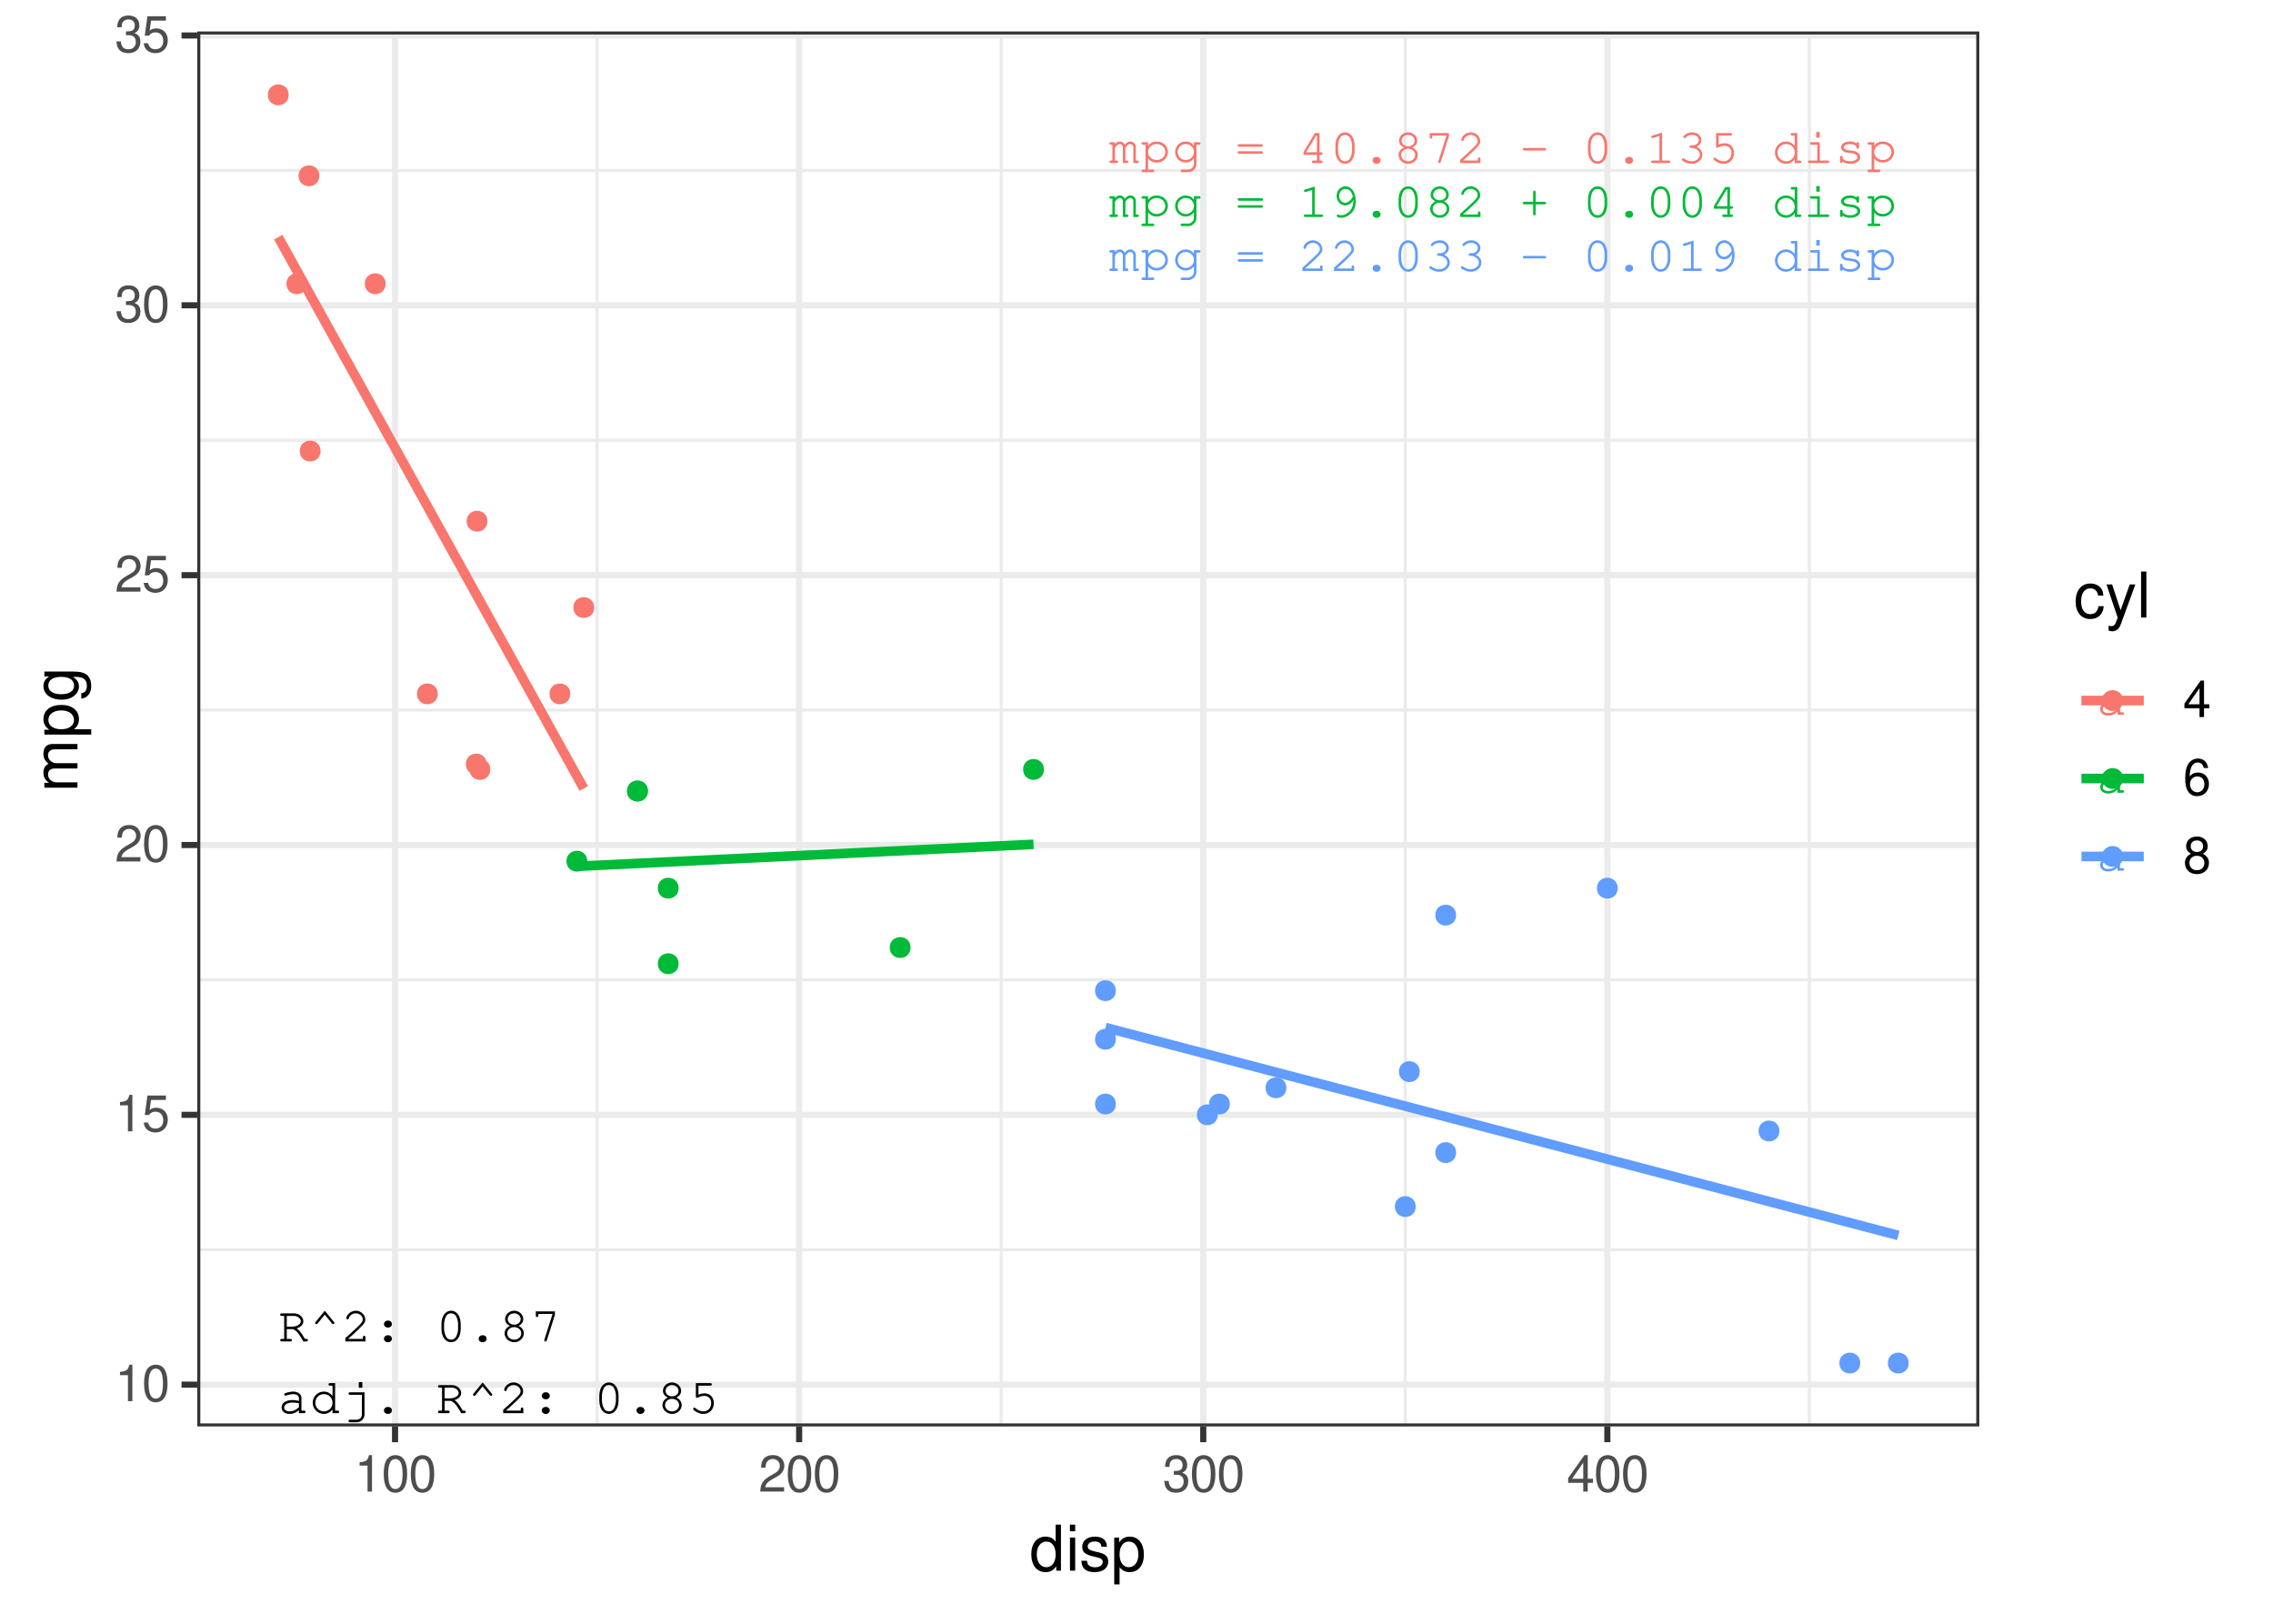 <?xml version="1.0" encoding="UTF-8"?>
<svg xmlns="http://www.w3.org/2000/svg" xmlns:xlink="http://www.w3.org/1999/xlink" width="504" height="360" viewBox="0 0 504 360">
<defs>
<g>
<g id="glyph-0-0">
</g>
<g id="glyph-0-1">
<path d="M 1.297 -4.625 L 0.422 -4.625 C 0.172 -4.625 0.062 -4.547 0.062 -4.359 C 0.062 -4.172 0.188 -4.062 0.422 -4.062 L 0.734 -4.062 L 0.734 -0.562 L 0.422 -0.562 C 0.188 -0.562 0.062 -0.469 0.062 -0.281 C 0.062 -0.109 0.203 0 0.406 0 L 1.609 0 C 1.844 0 1.984 -0.094 1.984 -0.281 C 1.984 -0.469 1.859 -0.562 1.609 -0.562 L 1.297 -0.562 L 1.297 -3.375 C 1.703 -3.969 2.031 -4.219 2.406 -4.219 C 2.75 -4.219 3.062 -3.859 3.062 -3.484 L 3.062 0 L 3.938 0 C 4.172 0 4.297 -0.094 4.297 -0.281 C 4.297 -0.469 4.172 -0.562 3.938 -0.562 L 3.625 -0.562 L 3.625 -3.375 C 4.016 -3.969 4.344 -4.219 4.703 -4.219 C 5.078 -4.219 5.375 -3.891 5.375 -3.516 L 5.375 0 L 6.266 0 C 6.484 0 6.609 -0.094 6.609 -0.281 C 6.609 -0.469 6.5 -0.562 6.266 -0.562 L 5.938 -0.562 L 5.938 -3.562 C 5.938 -4.234 5.391 -4.781 4.719 -4.781 C 4.266 -4.781 3.938 -4.594 3.484 -4.062 C 3.219 -4.547 2.875 -4.781 2.406 -4.781 C 1.969 -4.781 1.641 -4.609 1.297 -4.188 Z M 1.297 -4.625 "/>
</g>
<g id="glyph-0-2">
<path d="M 1.656 -4.625 L 0.547 -4.625 C 0.297 -4.625 0.188 -4.547 0.188 -4.359 C 0.188 -4.172 0.312 -4.062 0.547 -4.062 L 1.078 -4.062 L 1.078 1.453 L 0.547 1.453 C 0.312 1.453 0.188 1.547 0.188 1.719 C 0.188 1.906 0.312 2.016 0.547 2.016 L 2.672 2.016 C 2.922 2.016 3.031 1.906 3.031 1.719 C 3.031 1.547 2.922 1.453 2.672 1.453 L 1.656 1.453 L 1.656 -1.031 C 2.172 -0.391 2.766 -0.109 3.578 -0.109 C 4.969 -0.109 6.047 -1.141 6.047 -2.453 C 6.047 -3.781 4.984 -4.781 3.562 -4.781 C 2.75 -4.781 2.219 -4.516 1.656 -3.844 Z M 3.531 -4.219 C 4.625 -4.219 5.469 -3.453 5.469 -2.438 C 5.469 -1.453 4.625 -0.672 3.562 -0.672 C 2.5 -0.672 1.656 -1.453 1.656 -2.453 C 1.656 -3.422 2.5 -4.219 3.531 -4.219 Z M 3.531 -4.219 "/>
</g>
<g id="glyph-0-3">
<path d="M 4.812 -3.859 C 4.312 -4.5 3.75 -4.781 2.984 -4.781 C 1.688 -4.781 0.641 -3.734 0.641 -2.453 C 0.641 -1.156 1.688 -0.109 2.984 -0.109 C 3.734 -0.109 4.312 -0.406 4.812 -1.031 L 4.812 0.172 C 4.844 0.828 4.203 1.453 3.516 1.453 L 2.234 1.453 C 2 1.453 1.875 1.531 1.875 1.734 C 1.875 1.906 2 2.016 2.234 2.016 L 3.5 2.016 C 4.453 2.062 5.406 1.156 5.375 0.25 L 5.375 -4.062 L 5.922 -4.062 C 6.156 -4.062 6.281 -4.172 6.281 -4.359 C 6.281 -4.547 6.172 -4.625 5.922 -4.625 L 4.812 -4.625 Z M 3 -4.219 C 4.016 -4.219 4.812 -3.453 4.812 -2.438 C 4.812 -1.453 4.016 -0.672 3.016 -0.672 C 2.016 -0.672 1.219 -1.453 1.219 -2.453 C 1.219 -3.422 2.016 -4.219 3 -4.219 Z M 3 -4.219 "/>
</g>
<g id="glyph-0-4">
</g>
<g id="glyph-0-5">
<path d="M 5.766 -3.609 C 6.016 -3.609 6.125 -3.719 6.125 -3.891 C 6.125 -4.078 6.016 -4.172 5.766 -4.172 L 0.859 -4.172 C 0.625 -4.172 0.516 -4.078 0.516 -3.891 C 0.516 -3.719 0.625 -3.609 0.859 -3.609 Z M 5.766 -2.062 C 6.016 -2.062 6.125 -2.156 6.125 -2.344 C 6.125 -2.516 6.016 -2.625 5.766 -2.625 L 0.859 -2.625 C 0.625 -2.625 0.516 -2.516 0.516 -2.344 C 0.516 -2.156 0.625 -2.062 0.859 -2.062 Z M 5.766 -2.062 "/>
</g>
<g id="glyph-0-6">
<path d="M 4.094 -1.828 L 4.094 -0.562 L 3.312 -0.562 C 3.078 -0.562 2.953 -0.469 2.953 -0.281 C 2.953 -0.094 3.094 0 3.312 0 L 5 0 C 5.219 0 5.344 -0.094 5.344 -0.281 C 5.344 -0.469 5.219 -0.562 5 -0.562 L 4.672 -0.562 L 4.672 -1.828 L 5 -1.828 C 5.219 -1.828 5.344 -1.938 5.344 -2.125 C 5.344 -2.297 5.219 -2.391 5 -2.391 L 4.672 -2.391 L 4.672 -6.656 L 3.641 -6.656 L 1.109 -2.422 L 1.109 -1.828 Z M 4.094 -2.391 L 1.703 -2.391 L 3.938 -6.094 L 4.094 -6.094 Z M 4.094 -2.391 "/>
</g>
<g id="glyph-0-7">
<path d="M 5.453 -3.859 C 5.453 -5.609 4.578 -6.812 3.328 -6.812 C 2.062 -6.812 1.188 -5.609 1.188 -3.859 L 1.188 -2.781 C 1.188 -1.031 2.062 0.172 3.328 0.172 C 4.578 0.172 5.453 -1.031 5.453 -2.781 Z M 1.766 -3.797 C 1.766 -4.484 1.969 -5.203 2.281 -5.703 C 2.516 -6.047 2.875 -6.234 3.328 -6.234 C 3.766 -6.234 4.125 -6.047 4.359 -5.703 C 4.672 -5.203 4.875 -4.484 4.875 -3.797 L 4.875 -2.844 C 4.875 -2.172 4.672 -1.438 4.359 -0.938 C 4.125 -0.578 3.75 -0.391 3.328 -0.391 C 2.891 -0.391 2.516 -0.578 2.281 -0.938 C 1.969 -1.438 1.766 -2.172 1.766 -2.844 Z M 1.766 -3.797 "/>
</g>
<g id="glyph-0-8">
<path d="M 3.266 -1.375 C 2.797 -1.375 2.438 -1.031 2.438 -0.609 C 2.438 -0.172 2.797 0.172 3.266 0.172 L 3.375 0.172 C 3.844 0.172 4.203 -0.172 4.203 -0.609 C 4.203 -1.031 3.844 -1.375 3.375 -1.375 Z M 3.266 -1.375 "/>
</g>
<g id="glyph-0-9">
<path d="M 4.281 -3.453 C 4.984 -3.812 5.328 -4.312 5.328 -4.953 C 5.328 -5.969 4.406 -6.812 3.312 -6.812 C 2.219 -6.812 1.297 -5.969 1.297 -4.953 C 1.297 -4.312 1.656 -3.812 2.359 -3.453 C 1.609 -3.094 1.188 -2.5 1.188 -1.797 C 1.188 -0.719 2.141 0.172 3.328 0.172 C 4.5 0.172 5.453 -0.719 5.453 -1.797 C 5.453 -2.5 5.016 -3.109 4.281 -3.453 Z M 3.297 -6.234 C 4.109 -6.234 4.75 -5.672 4.75 -4.938 C 4.75 -4.25 4.125 -3.719 3.312 -3.719 C 2.5 -3.719 1.875 -4.25 1.875 -4.938 C 1.875 -5.656 2.516 -6.234 3.297 -6.234 Z M 3.297 -3.172 C 4.203 -3.172 4.875 -2.578 4.875 -1.797 C 4.875 -1.016 4.188 -0.391 3.328 -0.391 C 2.453 -0.391 1.766 -1.016 1.766 -1.797 C 1.766 -2.562 2.438 -3.172 3.297 -3.172 Z M 3.297 -3.172 "/>
</g>
<g id="glyph-0-10">
<path d="M 4.781 -5.969 L 3.016 -0.422 C 3 -0.359 2.984 -0.312 2.984 -0.266 C 2.984 -0.109 3.109 0.016 3.266 0.016 C 3.406 0.016 3.484 -0.062 3.547 -0.25 L 5.344 -5.891 L 5.344 -6.656 L 1.109 -6.656 L 1.109 -5.781 C 1.109 -5.531 1.203 -5.406 1.391 -5.406 C 1.578 -5.406 1.672 -5.531 1.672 -5.781 L 1.672 -6.094 L 4.781 -6.094 Z M 4.781 -5.969 "/>
</g>
<g id="glyph-0-11">
<path d="M 1.484 -0.562 C 2.094 -1.078 2.766 -1.703 3.688 -2.578 C 5.078 -3.906 5.297 -4.234 5.297 -4.875 C 5.297 -5.906 4.312 -6.812 3.203 -6.812 C 2.516 -6.812 1.875 -6.5 1.453 -5.969 C 1.234 -5.688 1.094 -5.359 1.094 -5.141 C 1.094 -5.016 1.219 -4.891 1.375 -4.891 C 1.516 -4.891 1.609 -4.969 1.641 -5.141 C 1.828 -5.781 2.484 -6.234 3.203 -6.234 C 4.016 -6.234 4.734 -5.609 4.734 -4.891 C 4.734 -4.422 4.531 -4.141 3.5 -3.141 C 2.578 -2.281 1.75 -1.5 0.969 -0.828 L 0.875 -0.734 L 0.875 0 L 5.344 0 L 5.344 -0.891 C 5.344 -1.125 5.25 -1.25 5.062 -1.25 C 4.875 -1.25 4.766 -1.125 4.766 -0.891 L 4.766 -0.562 Z M 1.484 -0.562 "/>
</g>
<g id="glyph-0-12">
<path d="M 5.531 -2.781 C 5.781 -2.781 5.906 -2.891 5.906 -3.078 C 5.906 -3.25 5.781 -3.344 5.531 -3.344 L 1.094 -3.344 C 0.859 -3.344 0.734 -3.25 0.734 -3.078 C 0.734 -2.891 0.859 -2.781 1.094 -2.781 Z M 5.531 -2.781 "/>
</g>
<g id="glyph-0-13">
<path d="M 3.609 -6.766 L 1.484 -6.109 C 1.281 -6.047 1.219 -5.969 1.219 -5.828 C 1.219 -5.672 1.344 -5.547 1.484 -5.547 C 1.5 -5.547 1.609 -5.562 1.656 -5.578 L 3.031 -6.016 L 3.031 -0.562 L 1.562 -0.562 C 1.312 -0.562 1.188 -0.469 1.188 -0.281 C 1.188 -0.094 1.328 0 1.562 0 L 5.094 0 C 5.328 0 5.453 -0.094 5.453 -0.281 C 5.453 -0.469 5.328 -0.562 5.094 -0.562 L 3.609 -0.562 Z M 3.609 -6.766 "/>
</g>
<g id="glyph-0-14">
<path d="M 3.078 -3.938 C 2.844 -3.938 2.734 -3.828 2.734 -3.656 C 2.734 -3.484 2.844 -3.375 3.078 -3.375 C 4.141 -3.359 5 -2.703 5 -1.859 C 5 -1.078 4.188 -0.391 3.219 -0.391 C 2.594 -0.391 2.031 -0.594 1.5 -0.984 C 1.406 -1.047 1.344 -1.078 1.266 -1.078 C 1.125 -1.078 1 -0.953 1 -0.812 C 1 -0.625 1.156 -0.484 1.547 -0.281 C 2.125 0.016 2.641 0.172 3.203 0.172 C 4.5 0.172 5.562 -0.75 5.562 -1.859 C 5.562 -2.578 5.062 -3.266 4.281 -3.609 C 4.953 -3.938 5.328 -4.453 5.328 -5.078 C 5.328 -6.047 4.469 -6.812 3.328 -6.812 C 2.734 -6.812 2.172 -6.625 1.734 -6.297 C 1.484 -6.094 1.328 -5.906 1.328 -5.781 C 1.328 -5.641 1.453 -5.516 1.609 -5.516 C 1.688 -5.516 1.75 -5.547 1.812 -5.609 C 2.203 -6.047 2.656 -6.234 3.328 -6.234 C 4.141 -6.234 4.766 -5.734 4.766 -5.078 C 4.766 -4.719 4.562 -4.375 4.234 -4.172 C 3.984 -4 3.75 -3.938 3.328 -3.938 Z M 3.078 -3.938 "/>
</g>
<g id="glyph-0-15">
<path d="M 2.172 -6.094 L 4.766 -6.094 C 5.016 -6.094 5.141 -6.203 5.141 -6.391 C 5.141 -6.562 5.016 -6.656 4.766 -6.656 L 1.594 -6.656 L 1.594 -3.688 C 1.594 -3.516 1.703 -3.391 1.859 -3.391 C 1.938 -3.391 1.984 -3.406 2.125 -3.484 C 2.625 -3.719 3.062 -3.828 3.5 -3.828 C 4.391 -3.828 5 -3.188 5 -2.25 C 5 -1.156 4.281 -0.391 3.234 -0.391 C 2.625 -0.391 2.047 -0.641 1.516 -1.109 C 1.406 -1.203 1.359 -1.219 1.281 -1.219 C 1.125 -1.219 1 -1.109 1 -0.953 C 1 -0.781 1.156 -0.625 1.547 -0.375 C 2.109 -0.016 2.656 0.172 3.266 0.172 C 4.625 0.172 5.578 -0.828 5.578 -2.234 C 5.578 -3.484 4.734 -4.391 3.562 -4.391 C 3.078 -4.391 2.703 -4.312 2.172 -4.094 Z M 2.172 -6.094 "/>
</g>
<g id="glyph-0-16">
<path d="M 5.609 -6.656 L 4.5 -6.656 C 4.266 -6.656 4.141 -6.562 4.141 -6.391 C 4.141 -6.203 4.266 -6.094 4.5 -6.094 L 5.031 -6.094 L 5.031 -3.781 C 4.547 -4.438 3.875 -4.781 3.094 -4.781 C 1.734 -4.781 0.641 -3.672 0.641 -2.312 C 0.641 -0.938 1.734 0.172 3.078 0.172 C 3.859 0.172 4.547 -0.172 5.031 -0.828 L 5.031 0 L 6.156 0 C 6.391 0 6.5 -0.094 6.5 -0.281 C 6.5 -0.469 6.391 -0.562 6.156 -0.562 L 5.609 -0.562 Z M 3.109 -4.219 C 4.203 -4.219 5.031 -3.391 5.031 -2.297 C 5.031 -1.234 4.188 -0.391 3.125 -0.391 C 2.062 -0.391 1.219 -1.234 1.219 -2.312 C 1.219 -3.375 2.062 -4.219 3.109 -4.219 Z M 3.109 -4.219 "/>
</g>
<g id="glyph-0-17">
<path d="M 3.594 -4.625 L 1.781 -4.625 C 1.531 -4.625 1.422 -4.547 1.422 -4.359 C 1.422 -4.172 1.547 -4.062 1.781 -4.062 L 3.031 -4.062 L 3.031 -0.562 L 1.312 -0.562 C 1.078 -0.562 0.969 -0.469 0.969 -0.281 C 0.969 -0.094 1.078 0 1.312 0 L 5.312 0 C 5.547 0 5.672 -0.094 5.672 -0.281 C 5.672 -0.469 5.562 -0.562 5.312 -0.562 L 3.594 -0.562 Z M 3.578 -6.875 L 2.812 -6.875 L 2.812 -5.625 L 3.578 -5.625 Z M 3.578 -6.875 "/>
</g>
<g id="glyph-0-18">
<path d="M 1.656 -1.297 C 1.656 -1.484 1.531 -1.609 1.375 -1.609 C 1.188 -1.609 1.078 -1.484 1.078 -1.25 L 1.078 -0.359 C 1.078 -0.125 1.188 0 1.375 0 C 1.547 0 1.641 -0.125 1.641 -0.344 C 2.062 0 2.656 0.172 3.328 0.172 C 4.625 0.172 5.562 -0.438 5.562 -1.312 C 5.562 -1.719 5.328 -2.094 4.984 -2.328 C 4.625 -2.578 4.203 -2.703 3.531 -2.766 C 2.547 -2.875 2.5 -2.891 2.25 -3.031 C 2.062 -3.141 1.938 -3.312 1.938 -3.469 C 1.938 -3.906 2.516 -4.219 3.312 -4.219 C 4.125 -4.219 4.672 -3.922 4.734 -3.469 C 4.75 -3.266 4.844 -3.172 5 -3.172 C 5.188 -3.172 5.297 -3.297 5.297 -3.531 L 5.297 -4.281 C 5.297 -4.5 5.188 -4.625 5.016 -4.625 C 4.859 -4.625 4.75 -4.516 4.734 -4.359 C 4.359 -4.641 3.859 -4.781 3.266 -4.781 C 2.141 -4.781 1.312 -4.234 1.312 -3.5 C 1.312 -3.141 1.516 -2.797 1.844 -2.594 C 2.172 -2.391 2.484 -2.312 3.297 -2.25 C 3.906 -2.172 4.203 -2.109 4.484 -1.938 C 4.766 -1.797 4.938 -1.562 4.938 -1.328 C 4.938 -0.781 4.234 -0.391 3.297 -0.391 C 2.391 -0.391 1.656 -0.766 1.656 -1.219 Z M 1.656 -1.297 "/>
</g>
<g id="glyph-0-19">
<path d="M 5.141 -3.75 C 5.141 -3.641 5.141 -3.531 5.141 -3.484 C 5.141 -2.812 4.969 -2.156 4.656 -1.688 C 4.125 -0.891 3.266 -0.391 2.438 -0.391 C 2.25 -0.391 2.078 -0.438 1.969 -0.484 C 1.859 -0.547 1.812 -0.547 1.75 -0.547 C 1.594 -0.547 1.484 -0.438 1.484 -0.281 C 1.484 -0.016 1.875 0.172 2.438 0.172 C 3.141 0.172 3.875 -0.109 4.469 -0.625 C 5.297 -1.312 5.703 -2.25 5.703 -3.531 C 5.703 -5.453 4.766 -6.812 3.406 -6.812 C 2.312 -6.812 1.453 -5.859 1.453 -4.656 C 1.453 -3.531 2.312 -2.578 3.359 -2.578 C 4.094 -2.578 4.734 -3 5.141 -3.75 Z M 5.062 -4.547 C 4.812 -4.109 4.688 -3.922 4.516 -3.75 C 4.172 -3.375 3.75 -3.141 3.359 -3.141 C 2.625 -3.141 2.016 -3.828 2.016 -4.656 C 2.016 -5.562 2.625 -6.234 3.406 -6.234 C 4.234 -6.234 4.75 -5.719 5.062 -4.547 Z M 5.062 -4.547 "/>
</g>
<g id="glyph-0-20">
<path d="M 3.594 -2.812 L 5.531 -2.812 C 5.781 -2.812 5.906 -2.922 5.906 -3.109 C 5.906 -3.281 5.781 -3.375 5.531 -3.375 L 3.594 -3.375 L 3.594 -5.5 C 3.594 -5.734 3.5 -5.859 3.312 -5.859 C 3.125 -5.859 3.031 -5.734 3.031 -5.5 L 3.031 -3.391 L 1.094 -3.391 L 1 -3.375 C 0.828 -3.344 0.734 -3.266 0.734 -3.109 C 0.734 -2.922 0.859 -2.812 1.094 -2.812 L 3.031 -2.812 L 3.031 -0.688 C 3.031 -0.469 3.125 -0.344 3.312 -0.344 C 3.5 -0.344 3.594 -0.469 3.594 -0.688 Z M 3.594 -2.812 "/>
</g>
<g id="glyph-0-21">
<path d="M 1.891 -2.719 L 3.281 -2.719 C 4.109 -2.328 4.578 -1.766 5.562 0 L 6.203 0 C 6.438 0 6.578 -0.094 6.578 -0.281 C 6.578 -0.469 6.453 -0.562 6.203 -0.562 L 5.906 -0.562 C 5.062 -2 4.734 -2.438 4.094 -2.891 C 5.047 -3.203 5.562 -3.766 5.562 -4.469 C 5.562 -5.406 4.625 -6.219 3.531 -6.219 L 0.766 -6.219 C 0.547 -6.219 0.422 -6.125 0.422 -5.938 C 0.422 -5.75 0.547 -5.656 0.766 -5.656 L 1.312 -5.656 L 1.312 -0.562 L 0.766 -0.562 C 0.547 -0.562 0.422 -0.469 0.422 -0.281 C 0.422 -0.094 0.547 0 0.766 0 L 2.656 0 C 2.891 0 3.016 -0.094 3.016 -0.281 C 3.016 -0.469 2.891 -0.562 2.656 -0.562 L 1.891 -0.562 Z M 1.891 -3.281 L 1.891 -5.656 L 3.516 -5.656 C 4.281 -5.656 5 -5.094 5 -4.469 C 5 -3.828 4.125 -3.281 3.094 -3.281 Z M 1.891 -3.281 "/>
</g>
<g id="glyph-0-22">
<path d="M 3.312 -6.812 L 1.297 -4.344 C 1.219 -4.234 1.188 -4.188 1.188 -4.109 C 1.188 -3.953 1.312 -3.828 1.484 -3.828 C 1.578 -3.828 1.641 -3.875 1.75 -4 L 3.312 -5.938 L 4.891 -4 C 4.984 -3.875 5.062 -3.828 5.156 -3.828 C 5.328 -3.828 5.453 -3.953 5.453 -4.109 C 5.453 -4.188 5.422 -4.234 5.328 -4.344 Z M 3.312 -6.812 "/>
</g>
<g id="glyph-0-23">
<path d="M 3.266 -1.375 C 2.797 -1.375 2.438 -1.031 2.438 -0.609 C 2.438 -0.172 2.797 0.172 3.266 0.172 L 3.375 0.172 C 3.844 0.172 4.203 -0.172 4.203 -0.609 C 4.203 -1.031 3.844 -1.375 3.375 -1.375 Z M 3.266 -4.625 C 2.797 -4.625 2.438 -4.281 2.438 -3.859 C 2.438 -3.422 2.797 -3.078 3.266 -3.078 L 3.375 -3.078 C 3.844 -3.078 4.203 -3.406 4.203 -3.859 C 4.203 -4.281 3.844 -4.625 3.375 -4.625 Z M 3.266 -4.625 "/>
</g>
<g id="glyph-0-24">
<path d="M 4.578 0 L 5.688 0 C 5.922 0 6.047 -0.094 6.047 -0.281 C 6.047 -0.469 5.922 -0.562 5.688 -0.562 L 5.141 -0.562 L 5.141 -3.391 C 5.141 -4.203 4.359 -4.781 3.297 -4.781 C 2.891 -4.781 2.172 -4.641 1.562 -4.438 C 1.406 -4.375 1.328 -4.281 1.328 -4.156 C 1.328 -4 1.453 -3.875 1.594 -3.875 C 1.641 -3.875 1.672 -3.891 1.828 -3.938 C 2.453 -4.125 2.922 -4.219 3.266 -4.219 C 4.047 -4.219 4.578 -3.891 4.578 -3.391 L 4.578 -2.703 C 3.906 -2.875 3.641 -2.906 3.141 -2.906 C 1.703 -2.906 0.734 -2.25 0.734 -1.266 C 0.734 -0.406 1.453 0.172 2.516 0.172 C 3.281 0.172 3.891 -0.062 4.578 -0.656 Z M 4.578 -1.297 C 3.859 -0.641 3.281 -0.391 2.516 -0.391 C 1.781 -0.391 1.312 -0.734 1.312 -1.266 C 1.312 -1.906 2.094 -2.344 3.188 -2.344 C 3.672 -2.344 4.203 -2.281 4.578 -2.203 Z M 4.578 -1.297 "/>
</g>
<g id="glyph-0-25">
<path d="M 4.547 -4.062 L 4.547 0.25 C 4.547 0.969 4.047 1.453 3.344 1.453 L 1.938 1.453 C 1.688 1.453 1.562 1.531 1.562 1.719 C 1.562 1.906 1.688 2.016 1.938 2.016 L 3.359 2.016 C 4.359 2.031 5.141 1.25 5.125 0.25 L 5.125 -4.625 L 1.953 -4.625 C 1.703 -4.625 1.594 -4.547 1.594 -4.359 C 1.594 -4.172 1.719 -4.062 1.953 -4.062 Z M 4.641 -6.875 L 3.859 -6.875 L 3.859 -5.625 L 4.641 -5.625 Z M 4.641 -6.875 "/>
</g>
<g id="glyph-1-0">
</g>
<g id="glyph-1-1">
<path d="M 2.906 -5.766 L 2.906 0 L 3.891 0 L 3.891 -8.094 L 3.234 -8.094 C 2.891 -6.859 2.672 -6.688 1.141 -6.484 L 1.141 -5.766 Z M 2.906 -5.766 "/>
</g>
<g id="glyph-1-2">
<path d="M 3.078 -8.094 C 2.344 -8.094 1.672 -7.766 1.25 -7.219 C 0.734 -6.5 0.484 -5.422 0.484 -3.922 C 0.484 -1.188 1.375 0.25 3.078 0.25 C 4.766 0.25 5.688 -1.188 5.688 -3.859 C 5.688 -5.422 5.438 -6.469 4.906 -7.219 C 4.5 -7.781 3.828 -8.094 3.078 -8.094 Z M 3.078 -7.219 C 4.141 -7.219 4.672 -6.141 4.672 -3.938 C 4.672 -1.641 4.156 -0.562 3.062 -0.562 C 2.016 -0.562 1.484 -1.688 1.484 -3.906 C 1.484 -6.141 2.016 -7.219 3.078 -7.219 Z M 3.078 -7.219 "/>
</g>
<g id="glyph-1-3">
<path d="M 5.328 -7.938 L 1.234 -7.938 L 0.641 -3.625 L 1.547 -3.625 C 2 -4.172 2.391 -4.359 3.016 -4.359 C 4.078 -4.359 4.734 -3.625 4.734 -2.453 C 4.734 -1.312 4.078 -0.609 3 -0.609 C 2.141 -0.609 1.609 -1.047 1.375 -1.953 L 0.391 -1.953 C 0.531 -1.297 0.641 -0.984 0.875 -0.688 C 1.328 -0.094 2.125 0.25 3.031 0.25 C 4.625 0.25 5.75 -0.906 5.75 -2.594 C 5.75 -4.156 4.703 -5.234 3.188 -5.234 C 2.625 -5.234 2.172 -5.094 1.719 -4.75 L 2.031 -6.969 L 5.328 -6.969 Z M 5.328 -7.938 "/>
</g>
<g id="glyph-1-4">
<path d="M 5.672 -0.969 L 1.484 -0.969 C 1.594 -1.641 1.953 -2.078 2.922 -2.672 L 4.047 -3.297 C 5.156 -3.906 5.719 -4.734 5.719 -5.734 C 5.719 -6.406 5.453 -7.031 4.984 -7.469 C 4.516 -7.891 3.938 -8.094 3.188 -8.094 C 2.172 -8.094 1.422 -7.734 0.984 -7.047 C 0.703 -6.625 0.578 -6.109 0.562 -5.297 L 1.547 -5.297 C 1.578 -5.844 1.641 -6.172 1.781 -6.438 C 2.031 -6.938 2.547 -7.234 3.141 -7.234 C 4.047 -7.234 4.719 -6.594 4.719 -5.719 C 4.719 -5.062 4.344 -4.5 3.641 -4.094 L 2.609 -3.5 C 0.953 -2.547 0.469 -1.781 0.375 -0.016 L 5.672 -0.016 Z M 5.672 -0.969 "/>
</g>
<g id="glyph-1-5">
<path d="M 2.469 -3.734 L 3.016 -3.734 C 4.094 -3.734 4.656 -3.219 4.656 -2.25 C 4.656 -1.234 4.047 -0.609 3.031 -0.609 C 1.938 -0.609 1.406 -1.172 1.344 -2.359 L 0.359 -2.359 C 0.406 -1.703 0.516 -1.281 0.703 -0.922 C 1.125 -0.141 1.891 0.25 2.984 0.25 C 4.609 0.25 5.672 -0.734 5.672 -2.266 C 5.672 -3.297 5.281 -3.859 4.328 -4.188 C 5.062 -4.5 5.438 -5.047 5.438 -5.875 C 5.438 -7.266 4.531 -8.094 3.016 -8.094 C 1.406 -8.094 0.562 -7.203 0.531 -5.484 L 1.516 -5.484 C 1.531 -5.984 1.562 -6.266 1.688 -6.516 C 1.922 -6.969 2.406 -7.234 3.031 -7.234 C 3.906 -7.234 4.422 -6.703 4.422 -5.844 C 4.422 -5.266 4.219 -4.922 3.781 -4.734 C 3.516 -4.609 3.156 -4.578 2.469 -4.562 Z M 2.469 -3.734 "/>
</g>
<g id="glyph-1-6">
<path d="M 3.656 -1.953 L 3.656 0 L 4.656 0 L 4.656 -1.953 L 5.828 -1.953 L 5.828 -2.844 L 4.656 -2.844 L 4.656 -8.094 L 3.922 -8.094 L 0.312 -3 L 0.312 -1.953 Z M 3.656 -2.844 L 1.172 -2.844 L 3.656 -6.422 Z M 3.656 -2.844 "/>
</g>
<g id="glyph-1-7">
<path d="M 5.578 -6 C 5.391 -7.312 4.531 -8.094 3.328 -8.094 C 2.453 -8.094 1.672 -7.672 1.203 -6.953 C 0.688 -6.156 0.484 -5.172 0.484 -3.703 C 0.484 -2.328 0.672 -1.469 1.156 -0.75 C 1.578 -0.094 2.281 0.25 3.141 0.25 C 4.656 0.25 5.75 -0.875 5.75 -2.453 C 5.75 -3.938 4.734 -5 3.312 -5 C 2.531 -5 1.922 -4.703 1.484 -4.109 C 1.5 -6.109 2.125 -7.219 3.266 -7.219 C 3.953 -7.219 4.438 -6.781 4.594 -6 Z M 3.188 -4.125 C 4.141 -4.125 4.734 -3.453 4.734 -2.375 C 4.734 -1.359 4.062 -0.609 3.156 -0.609 C 2.234 -0.609 1.547 -1.391 1.547 -2.422 C 1.547 -3.422 2.219 -4.125 3.188 -4.125 Z M 3.188 -4.125 "/>
</g>
<g id="glyph-1-8">
<path d="M 4.375 -4.266 C 5.203 -4.766 5.469 -5.172 5.469 -5.938 C 5.469 -7.219 4.5 -8.094 3.078 -8.094 C 1.688 -8.094 0.688 -7.219 0.688 -5.953 C 0.688 -5.172 0.953 -4.781 1.766 -4.266 C 0.859 -3.812 0.422 -3.141 0.422 -2.25 C 0.422 -0.766 1.5 0.25 3.078 0.25 C 4.656 0.25 5.75 -0.766 5.75 -2.25 C 5.75 -3.141 5.297 -3.812 4.375 -4.266 Z M 3.078 -7.219 C 3.922 -7.219 4.453 -6.719 4.453 -5.922 C 4.453 -5.156 3.906 -4.656 3.078 -4.656 C 2.234 -4.656 1.703 -5.156 1.703 -5.938 C 1.703 -6.719 2.234 -7.219 3.078 -7.219 Z M 3.078 -3.812 C 4.062 -3.812 4.734 -3.172 4.734 -2.234 C 4.734 -1.25 4.078 -0.609 3.062 -0.609 C 2.094 -0.609 1.422 -1.281 1.422 -2.219 C 1.422 -3.188 2.078 -3.812 3.078 -3.812 Z M 3.078 -3.812 "/>
</g>
<g id="glyph-2-0">
</g>
<g id="glyph-2-1">
<path d="M 6.938 -10.203 L 5.766 -10.203 L 5.766 -6.406 C 5.281 -7.156 4.5 -7.547 3.516 -7.547 C 1.609 -7.547 0.359 -6.016 0.359 -3.688 C 0.359 -1.203 1.562 0.328 3.562 0.328 C 4.562 0.328 5.266 -0.062 5.891 -0.969 L 5.891 0 L 6.938 0 Z M 3.703 -6.453 C 4.969 -6.453 5.766 -5.344 5.766 -3.578 C 5.766 -1.891 4.953 -0.766 3.719 -0.766 C 2.438 -0.766 1.578 -1.906 1.578 -3.609 C 1.578 -5.312 2.438 -6.453 3.703 -6.453 Z M 3.703 -6.453 "/>
</g>
<g id="glyph-2-2">
<path d="M 2.094 -7.344 L 0.938 -7.344 L 0.938 0 L 2.094 0 Z M 2.094 -10.203 L 0.922 -10.203 L 0.922 -8.734 L 2.094 -8.734 Z M 2.094 -10.203 "/>
</g>
<g id="glyph-2-3">
<path d="M 6.125 -5.297 C 6.125 -6.734 5.172 -7.547 3.469 -7.547 C 1.766 -7.547 0.656 -6.656 0.656 -5.312 C 0.656 -4.156 1.25 -3.609 2.984 -3.188 L 4.078 -2.922 C 4.891 -2.734 5.203 -2.438 5.203 -1.922 C 5.203 -1.219 4.516 -0.75 3.5 -0.75 C 2.875 -0.75 2.344 -0.938 2.047 -1.25 C 1.859 -1.453 1.781 -1.672 1.703 -2.188 L 0.469 -2.188 C 0.531 -0.484 1.484 0.328 3.406 0.328 C 5.25 0.328 6.422 -0.594 6.422 -2 C 6.422 -3.094 5.812 -3.703 4.359 -4.047 L 3.234 -4.312 C 2.281 -4.531 1.875 -4.844 1.875 -5.359 C 1.875 -6.047 2.484 -6.469 3.438 -6.469 C 4.375 -6.469 4.875 -6.062 4.906 -5.297 Z M 6.125 -5.297 "/>
</g>
<g id="glyph-2-4">
<path d="M 0.75 3.047 L 1.938 3.047 L 1.938 -0.766 C 2.547 -0.016 3.234 0.328 4.188 0.328 C 6.094 0.328 7.328 -1.203 7.328 -3.547 C 7.328 -6 6.125 -7.547 4.172 -7.547 C 3.172 -7.547 2.375 -7.094 1.828 -6.234 L 1.828 -7.344 L 0.75 -7.344 Z M 3.969 -6.453 C 5.266 -6.453 6.109 -5.312 6.109 -3.562 C 6.109 -1.906 5.25 -0.766 3.969 -0.766 C 2.734 -0.766 1.938 -1.891 1.938 -3.609 C 1.938 -5.328 2.734 -6.453 3.969 -6.453 Z M 3.969 -6.453 "/>
</g>
<g id="glyph-2-5">
<path d="M 6.594 -4.875 C 6.531 -5.594 6.391 -6.047 6.109 -6.453 C 5.594 -7.141 4.719 -7.547 3.703 -7.547 C 1.703 -7.547 0.438 -5.984 0.438 -3.547 C 0.438 -1.172 1.688 0.328 3.688 0.328 C 5.438 0.328 6.531 -0.734 6.672 -2.516 L 5.5 -2.516 C 5.312 -1.344 4.703 -0.75 3.703 -0.75 C 2.422 -0.75 1.656 -1.812 1.656 -3.547 C 1.656 -5.375 2.406 -6.469 3.688 -6.469 C 4.656 -6.469 5.281 -5.891 5.422 -4.875 Z M 6.594 -4.875 "/>
</g>
<g id="glyph-2-6">
<path d="M 5.438 -7.344 L 3.406 -1.625 L 1.531 -7.344 L 0.281 -7.344 L 2.766 0.031 L 2.312 1.188 C 2.109 1.703 1.859 1.906 1.375 1.906 C 1.172 1.906 1.016 1.875 0.75 1.812 L 0.75 2.875 C 1 3 1.234 3.047 1.547 3.047 C 1.922 3.047 2.328 2.922 2.625 2.703 C 3 2.438 3.203 2.125 3.438 1.547 L 6.688 -7.344 Z M 5.438 -7.344 "/>
</g>
<g id="glyph-2-7">
<path d="M 2.125 -10.203 L 0.953 -10.203 L 0.953 0 L 2.125 0 Z M 2.125 -10.203 "/>
</g>
<g id="glyph-3-0">
</g>
<g id="glyph-3-1">
<path d="M -7.344 -0.984 L 0 -0.984 L 0 -2.156 L -4.609 -2.156 C -5.672 -2.156 -6.531 -2.922 -6.531 -3.875 C -6.531 -4.75 -5.984 -5.234 -5.047 -5.234 L 0 -5.234 L 0 -6.406 L -4.609 -6.406 C -5.672 -6.406 -6.531 -7.188 -6.531 -8.141 C -6.531 -8.984 -5.984 -9.484 -5.047 -9.484 L 0 -9.484 L 0 -10.672 L -5.5 -10.672 C -6.812 -10.672 -7.547 -9.906 -7.547 -8.547 C -7.547 -7.562 -7.25 -6.969 -6.422 -6.281 C -7.203 -5.859 -7.547 -5.266 -7.547 -4.312 C -7.547 -3.328 -7.188 -2.672 -6.297 -2.062 L -7.344 -2.062 Z M -7.344 -0.984 "/>
</g>
<g id="glyph-3-2">
<path d="M 3.047 -0.75 L 3.047 -1.938 L -0.766 -1.938 C -0.016 -2.547 0.328 -3.234 0.328 -4.188 C 0.328 -6.094 -1.203 -7.328 -3.547 -7.328 C -6 -7.328 -7.547 -6.125 -7.547 -4.172 C -7.547 -3.172 -7.094 -2.375 -6.234 -1.828 L -7.344 -1.828 L -7.344 -0.75 Z M -6.453 -3.969 C -6.453 -5.266 -5.312 -6.109 -3.562 -6.109 C -1.906 -6.109 -0.766 -5.25 -0.766 -3.969 C -0.766 -2.734 -1.891 -1.938 -3.609 -1.938 C -5.328 -1.938 -6.453 -2.734 -6.453 -3.969 Z M -6.453 -3.969 "/>
</g>
<g id="glyph-3-3">
<path d="M -7.344 -5.656 L -6.266 -5.656 C -7.156 -5.062 -7.547 -4.422 -7.547 -3.5 C -7.547 -1.719 -5.891 -0.484 -3.547 -0.484 C -2.312 -0.484 -1.406 -0.781 -0.672 -1.406 C -0.031 -1.953 0.328 -2.656 0.328 -3.422 C 0.328 -4.297 -0.062 -4.922 -1 -5.547 L -0.609 -5.547 C 1.344 -5.547 2.078 -5 2.078 -3.547 C 2.078 -2.547 1.688 -2.031 0.844 -1.922 L 0.844 -0.734 C 2.203 -0.844 3.047 -1.922 3.047 -3.516 C 3.047 -4.594 2.703 -5.484 2.109 -5.969 C 1.422 -6.531 0.516 -6.734 -1.203 -6.734 L -7.344 -6.734 Z M -6.469 -3.609 C -6.469 -4.844 -5.438 -5.547 -3.562 -5.547 C -1.797 -5.547 -0.75 -4.828 -0.75 -3.609 C -0.75 -2.406 -1.812 -1.703 -3.609 -1.703 C -5.406 -1.703 -6.469 -2.406 -6.469 -3.609 Z M -6.469 -3.609 "/>
</g>
</g>
<clipPath id="clip-0">
<path clip-rule="nonzero" d="M 43.738 6.973 L 438.879 6.973 L 438.879 316.262 L 43.738 316.262 Z M 43.738 6.973 "/>
</clipPath>
<clipPath id="clip-1">
<path clip-rule="nonzero" d="M 43.738 276 L 438.879 276 L 438.879 278 L 43.738 278 Z M 43.738 276 "/>
</clipPath>
<clipPath id="clip-2">
<path clip-rule="nonzero" d="M 43.738 216 L 438.879 216 L 438.879 218 L 43.738 218 Z M 43.738 216 "/>
</clipPath>
<clipPath id="clip-3">
<path clip-rule="nonzero" d="M 43.738 157 L 438.879 157 L 438.879 158 L 43.738 158 Z M 43.738 157 "/>
</clipPath>
<clipPath id="clip-4">
<path clip-rule="nonzero" d="M 43.738 97 L 438.879 97 L 438.879 98 L 43.738 98 Z M 43.738 97 "/>
</clipPath>
<clipPath id="clip-5">
<path clip-rule="nonzero" d="M 43.738 37 L 438.879 37 L 438.879 39 L 43.738 39 Z M 43.738 37 "/>
</clipPath>
<clipPath id="clip-6">
<path clip-rule="nonzero" d="M 132 6.973 L 133 6.973 L 133 316.262 L 132 316.262 Z M 132 6.973 "/>
</clipPath>
<clipPath id="clip-7">
<path clip-rule="nonzero" d="M 221 6.973 L 223 6.973 L 223 316.262 L 221 316.262 Z M 221 6.973 "/>
</clipPath>
<clipPath id="clip-8">
<path clip-rule="nonzero" d="M 311 6.973 L 312 6.973 L 312 316.262 L 311 316.262 Z M 311 6.973 "/>
</clipPath>
<clipPath id="clip-9">
<path clip-rule="nonzero" d="M 400 6.973 L 402 6.973 L 402 316.262 L 400 316.262 Z M 400 6.973 "/>
</clipPath>
<clipPath id="clip-10">
<path clip-rule="nonzero" d="M 43.738 306 L 438.879 306 L 438.879 308 L 43.738 308 Z M 43.738 306 "/>
</clipPath>
<clipPath id="clip-11">
<path clip-rule="nonzero" d="M 43.738 246 L 438.879 246 L 438.879 248 L 43.738 248 Z M 43.738 246 "/>
</clipPath>
<clipPath id="clip-12">
<path clip-rule="nonzero" d="M 43.738 186 L 438.879 186 L 438.879 189 L 43.738 189 Z M 43.738 186 "/>
</clipPath>
<clipPath id="clip-13">
<path clip-rule="nonzero" d="M 43.738 126 L 438.879 126 L 438.879 129 L 43.738 129 Z M 43.738 126 "/>
</clipPath>
<clipPath id="clip-14">
<path clip-rule="nonzero" d="M 43.738 67 L 438.879 67 L 438.879 69 L 43.738 69 Z M 43.738 67 "/>
</clipPath>
<clipPath id="clip-15">
<path clip-rule="nonzero" d="M 43.738 7 L 438.879 7 L 438.879 9 L 43.738 9 Z M 43.738 7 "/>
</clipPath>
<clipPath id="clip-16">
<path clip-rule="nonzero" d="M 86 6.973 L 89 6.973 L 89 316.262 L 86 316.262 Z M 86 6.973 "/>
</clipPath>
<clipPath id="clip-17">
<path clip-rule="nonzero" d="M 176 6.973 L 178 6.973 L 178 316.262 L 176 316.262 Z M 176 6.973 "/>
</clipPath>
<clipPath id="clip-18">
<path clip-rule="nonzero" d="M 266 6.973 L 268 6.973 L 268 316.262 L 266 316.262 Z M 266 6.973 "/>
</clipPath>
<clipPath id="clip-19">
<path clip-rule="nonzero" d="M 355 6.973 L 358 6.973 L 358 316.262 L 355 316.262 Z M 355 6.973 "/>
</clipPath>
<clipPath id="clip-20">
<path clip-rule="nonzero" d="M 43.738 6.973 L 438.879 6.973 L 438.879 316.262 L 43.738 316.262 Z M 43.738 6.973 "/>
</clipPath>
</defs>
<rect x="-50.4" y="-36" width="604.8" height="432" fill="rgb(100%, 100%, 100%)" fill-opacity="1"/>
<rect x="-50.4" y="-36" width="604.8" height="432" fill="rgb(100%, 100%, 100%)" fill-opacity="1"/>
<path fill="none" stroke-width="1.358" stroke-linecap="round" stroke-linejoin="round" stroke="rgb(100%, 100%, 100%)" stroke-opacity="1" stroke-miterlimit="10" d="M 0 360 L 504 360 L 504 0 L 0 0 Z M 0 360 "/>
<g clip-path="url(#clip-0)">
<path fill-rule="nonzero" fill="rgb(100%, 100%, 100%)" fill-opacity="1" d="M 43.738 316.262 L 438.879 316.262 L 438.879 6.973 L 43.738 6.973 Z M 43.738 316.262 "/>
</g>
<g clip-path="url(#clip-1)">
<path fill="none" stroke-width="0.679" stroke-linecap="butt" stroke-linejoin="round" stroke="rgb(92.157%, 92.157%, 92.157%)" stroke-opacity="1" stroke-miterlimit="10" d="M 43.738 277.078 L 438.875 277.078 "/>
</g>
<g clip-path="url(#clip-2)">
<path fill="none" stroke-width="0.679" stroke-linecap="butt" stroke-linejoin="round" stroke="rgb(92.157%, 92.157%, 92.157%)" stroke-opacity="1" stroke-miterlimit="10" d="M 43.738 217.254 L 438.875 217.254 "/>
</g>
<g clip-path="url(#clip-3)">
<path fill="none" stroke-width="0.679" stroke-linecap="butt" stroke-linejoin="round" stroke="rgb(92.157%, 92.157%, 92.157%)" stroke-opacity="1" stroke-miterlimit="10" d="M 43.738 157.43 L 438.875 157.43 "/>
</g>
<g clip-path="url(#clip-4)">
<path fill="none" stroke-width="0.679" stroke-linecap="butt" stroke-linejoin="round" stroke="rgb(92.157%, 92.157%, 92.157%)" stroke-opacity="1" stroke-miterlimit="10" d="M 43.738 97.605 L 438.875 97.605 "/>
</g>
<g clip-path="url(#clip-5)">
<path fill="none" stroke-width="0.679" stroke-linecap="butt" stroke-linejoin="round" stroke="rgb(92.157%, 92.157%, 92.157%)" stroke-opacity="1" stroke-miterlimit="10" d="M 43.738 37.781 L 438.875 37.781 "/>
</g>
<g clip-path="url(#clip-6)">
<path fill="none" stroke-width="0.679" stroke-linecap="butt" stroke-linejoin="round" stroke="rgb(92.157%, 92.157%, 92.157%)" stroke-opacity="1" stroke-miterlimit="10" d="M 132.395 316.262 L 132.395 6.973 "/>
</g>
<g clip-path="url(#clip-7)">
<path fill="none" stroke-width="0.679" stroke-linecap="butt" stroke-linejoin="round" stroke="rgb(92.157%, 92.157%, 92.157%)" stroke-opacity="1" stroke-miterlimit="10" d="M 221.996 316.262 L 221.996 6.973 "/>
</g>
<g clip-path="url(#clip-8)">
<path fill="none" stroke-width="0.679" stroke-linecap="butt" stroke-linejoin="round" stroke="rgb(92.157%, 92.157%, 92.157%)" stroke-opacity="1" stroke-miterlimit="10" d="M 311.602 316.262 L 311.602 6.973 "/>
</g>
<g clip-path="url(#clip-9)">
<path fill="none" stroke-width="0.679" stroke-linecap="butt" stroke-linejoin="round" stroke="rgb(92.157%, 92.157%, 92.157%)" stroke-opacity="1" stroke-miterlimit="10" d="M 401.203 316.262 L 401.203 6.973 "/>
</g>
<g clip-path="url(#clip-10)">
<path fill="none" stroke-width="1.358" stroke-linecap="butt" stroke-linejoin="round" stroke="rgb(92.157%, 92.157%, 92.157%)" stroke-opacity="1" stroke-miterlimit="10" d="M 43.738 306.988 L 438.875 306.988 "/>
</g>
<g clip-path="url(#clip-11)">
<path fill="none" stroke-width="1.358" stroke-linecap="butt" stroke-linejoin="round" stroke="rgb(92.157%, 92.157%, 92.157%)" stroke-opacity="1" stroke-miterlimit="10" d="M 43.738 247.168 L 438.875 247.168 "/>
</g>
<g clip-path="url(#clip-12)">
<path fill="none" stroke-width="1.358" stroke-linecap="butt" stroke-linejoin="round" stroke="rgb(92.157%, 92.157%, 92.157%)" stroke-opacity="1" stroke-miterlimit="10" d="M 43.738 187.344 L 438.875 187.344 "/>
</g>
<g clip-path="url(#clip-13)">
<path fill="none" stroke-width="1.358" stroke-linecap="butt" stroke-linejoin="round" stroke="rgb(92.157%, 92.157%, 92.157%)" stroke-opacity="1" stroke-miterlimit="10" d="M 43.738 127.52 L 438.875 127.52 "/>
</g>
<g clip-path="url(#clip-14)">
<path fill="none" stroke-width="1.358" stroke-linecap="butt" stroke-linejoin="round" stroke="rgb(92.157%, 92.157%, 92.157%)" stroke-opacity="1" stroke-miterlimit="10" d="M 43.738 67.695 L 438.875 67.695 "/>
</g>
<g clip-path="url(#clip-15)">
<path fill="none" stroke-width="1.358" stroke-linecap="butt" stroke-linejoin="round" stroke="rgb(92.157%, 92.157%, 92.157%)" stroke-opacity="1" stroke-miterlimit="10" d="M 43.738 7.871 L 438.875 7.871 "/>
</g>
<g clip-path="url(#clip-16)">
<path fill="none" stroke-width="1.358" stroke-linecap="butt" stroke-linejoin="round" stroke="rgb(92.157%, 92.157%, 92.157%)" stroke-opacity="1" stroke-miterlimit="10" d="M 87.594 316.262 L 87.594 6.973 "/>
</g>
<g clip-path="url(#clip-17)">
<path fill="none" stroke-width="1.358" stroke-linecap="butt" stroke-linejoin="round" stroke="rgb(92.157%, 92.157%, 92.157%)" stroke-opacity="1" stroke-miterlimit="10" d="M 177.195 316.262 L 177.195 6.973 "/>
</g>
<g clip-path="url(#clip-18)">
<path fill="none" stroke-width="1.358" stroke-linecap="butt" stroke-linejoin="round" stroke="rgb(92.157%, 92.157%, 92.157%)" stroke-opacity="1" stroke-miterlimit="10" d="M 266.801 316.262 L 266.801 6.973 "/>
</g>
<g clip-path="url(#clip-19)">
<path fill="none" stroke-width="1.358" stroke-linecap="butt" stroke-linejoin="round" stroke="rgb(92.157%, 92.157%, 92.157%)" stroke-opacity="1" stroke-miterlimit="10" d="M 356.402 316.262 L 356.402 6.973 "/>
</g>
<path fill-rule="nonzero" fill="rgb(0%, 72.941%, 21.961%)" fill-opacity="1" stroke-width="0.709" stroke-linecap="round" stroke-linejoin="round" stroke="rgb(0%, 72.941%, 21.961%)" stroke-opacity="1" stroke-miterlimit="10" d="M 143.309 175.379 C 143.309 177.984 139.398 177.984 139.398 175.379 C 139.398 172.77 143.309 172.77 143.309 175.379 "/>
<path fill-rule="nonzero" fill="rgb(0%, 72.941%, 21.961%)" fill-opacity="1" stroke-width="0.709" stroke-linecap="round" stroke-linejoin="round" stroke="rgb(0%, 72.941%, 21.961%)" stroke-opacity="1" stroke-miterlimit="10" d="M 143.309 175.379 C 143.309 177.984 139.398 177.984 139.398 175.379 C 139.398 172.77 143.309 172.77 143.309 175.379 "/>
<path fill-rule="nonzero" fill="rgb(97.255%, 46.275%, 42.745%)" fill-opacity="1" stroke-width="0.709" stroke-linecap="round" stroke-linejoin="round" stroke="rgb(97.255%, 46.275%, 42.745%)" stroke-opacity="1" stroke-miterlimit="10" d="M 96.715 153.84 C 96.715 156.449 92.809 156.449 92.809 153.84 C 92.809 151.234 96.715 151.234 96.715 153.84 "/>
<path fill-rule="nonzero" fill="rgb(0%, 72.941%, 21.961%)" fill-opacity="1" stroke-width="0.709" stroke-linecap="round" stroke-linejoin="round" stroke="rgb(0%, 72.941%, 21.961%)" stroke-opacity="1" stroke-miterlimit="10" d="M 231.121 170.594 C 231.121 173.199 227.211 173.199 227.211 170.594 C 227.211 167.984 231.121 167.984 231.121 170.594 "/>
<path fill-rule="nonzero" fill="rgb(38.039%, 61.176%, 100%)" fill-opacity="1" stroke-width="0.709" stroke-linecap="round" stroke-linejoin="round" stroke="rgb(38.039%, 61.176%, 100%)" stroke-opacity="1" stroke-miterlimit="10" d="M 322.516 202.898 C 322.516 205.504 318.605 205.504 318.605 202.898 C 318.605 200.289 322.516 200.289 322.516 202.898 "/>
<path fill-rule="nonzero" fill="rgb(0%, 72.941%, 21.961%)" fill-opacity="1" stroke-width="0.709" stroke-linecap="round" stroke-linejoin="round" stroke="rgb(0%, 72.941%, 21.961%)" stroke-opacity="1" stroke-miterlimit="10" d="M 201.551 210.074 C 201.551 212.684 197.641 212.684 197.641 210.074 C 197.641 207.469 201.551 207.469 201.551 210.074 "/>
<path fill-rule="nonzero" fill="rgb(38.039%, 61.176%, 100%)" fill-opacity="1" stroke-width="0.709" stroke-linecap="round" stroke-linejoin="round" stroke="rgb(38.039%, 61.176%, 100%)" stroke-opacity="1" stroke-miterlimit="10" d="M 322.516 255.543 C 322.516 258.148 318.605 258.148 318.605 255.543 C 318.605 252.934 322.516 252.934 322.516 255.543 "/>
<path fill-rule="nonzero" fill="rgb(97.255%, 46.275%, 42.745%)" fill-opacity="1" stroke-width="0.709" stroke-linecap="round" stroke-linejoin="round" stroke="rgb(97.255%, 46.275%, 42.745%)" stroke-opacity="1" stroke-miterlimit="10" d="M 131.395 134.699 C 131.395 137.305 127.484 137.305 127.484 134.699 C 127.484 132.09 131.395 132.09 131.395 134.699 "/>
<path fill-rule="nonzero" fill="rgb(97.255%, 46.275%, 42.745%)" fill-opacity="1" stroke-width="0.709" stroke-linecap="round" stroke-linejoin="round" stroke="rgb(97.255%, 46.275%, 42.745%)" stroke-opacity="1" stroke-miterlimit="10" d="M 126.105 153.84 C 126.105 156.449 122.195 156.449 122.195 153.84 C 122.195 151.234 126.105 151.234 126.105 153.84 "/>
<path fill-rule="nonzero" fill="rgb(0%, 72.941%, 21.961%)" fill-opacity="1" stroke-width="0.709" stroke-linecap="round" stroke-linejoin="round" stroke="rgb(0%, 72.941%, 21.961%)" stroke-opacity="1" stroke-miterlimit="10" d="M 150.121 196.914 C 150.121 199.52 146.211 199.52 146.211 196.914 C 146.211 194.309 150.121 194.309 150.121 196.914 "/>
<path fill-rule="nonzero" fill="rgb(0%, 72.941%, 21.961%)" fill-opacity="1" stroke-width="0.709" stroke-linecap="round" stroke-linejoin="round" stroke="rgb(0%, 72.941%, 21.961%)" stroke-opacity="1" stroke-miterlimit="10" d="M 150.121 213.664 C 150.121 216.27 146.211 216.27 146.211 213.664 C 146.211 211.059 150.121 211.059 150.121 213.664 "/>
<path fill-rule="nonzero" fill="rgb(38.039%, 61.176%, 100%)" fill-opacity="1" stroke-width="0.709" stroke-linecap="round" stroke-linejoin="round" stroke="rgb(38.039%, 61.176%, 100%)" stroke-opacity="1" stroke-miterlimit="10" d="M 247.07 230.414 C 247.07 233.023 243.16 233.023 243.16 230.414 C 243.16 227.809 247.07 227.809 247.07 230.414 "/>
<path fill-rule="nonzero" fill="rgb(38.039%, 61.176%, 100%)" fill-opacity="1" stroke-width="0.709" stroke-linecap="round" stroke-linejoin="round" stroke="rgb(38.039%, 61.176%, 100%)" stroke-opacity="1" stroke-miterlimit="10" d="M 247.07 219.648 C 247.07 222.254 243.16 222.254 243.16 219.648 C 243.16 217.039 247.07 217.039 247.07 219.648 "/>
<path fill-rule="nonzero" fill="rgb(38.039%, 61.176%, 100%)" fill-opacity="1" stroke-width="0.709" stroke-linecap="round" stroke-linejoin="round" stroke="rgb(38.039%, 61.176%, 100%)" stroke-opacity="1" stroke-miterlimit="10" d="M 247.07 244.773 C 247.07 247.379 243.16 247.379 243.16 244.773 C 243.16 242.168 247.07 242.168 247.07 244.773 "/>
<path fill-rule="nonzero" fill="rgb(38.039%, 61.176%, 100%)" fill-opacity="1" stroke-width="0.709" stroke-linecap="round" stroke-linejoin="round" stroke="rgb(38.039%, 61.176%, 100%)" stroke-opacity="1" stroke-miterlimit="10" d="M 422.871 302.203 C 422.871 304.812 418.961 304.812 418.961 302.203 C 418.961 299.598 422.871 299.598 422.871 302.203 "/>
<path fill-rule="nonzero" fill="rgb(38.039%, 61.176%, 100%)" fill-opacity="1" stroke-width="0.709" stroke-linecap="round" stroke-linejoin="round" stroke="rgb(38.039%, 61.176%, 100%)" stroke-opacity="1" stroke-miterlimit="10" d="M 412.117 302.203 C 412.117 304.812 408.207 304.812 408.207 302.203 C 408.207 299.598 412.117 299.598 412.117 302.203 "/>
<path fill-rule="nonzero" fill="rgb(38.039%, 61.176%, 100%)" fill-opacity="1" stroke-width="0.709" stroke-linecap="round" stroke-linejoin="round" stroke="rgb(38.039%, 61.176%, 100%)" stroke-opacity="1" stroke-miterlimit="10" d="M 394.199 250.754 C 394.199 253.363 390.289 253.363 390.289 250.754 C 390.289 248.148 394.199 248.148 394.199 250.754 "/>
<path fill-rule="nonzero" fill="rgb(97.255%, 46.275%, 42.745%)" fill-opacity="1" stroke-width="0.709" stroke-linecap="round" stroke-linejoin="round" stroke="rgb(97.255%, 46.275%, 42.745%)" stroke-opacity="1" stroke-miterlimit="10" d="M 70.461 38.98 C 70.461 41.586 66.555 41.586 66.555 38.98 C 66.555 36.375 70.461 36.375 70.461 38.98 "/>
<path fill-rule="nonzero" fill="rgb(97.255%, 46.275%, 42.745%)" fill-opacity="1" stroke-width="0.709" stroke-linecap="round" stroke-linejoin="round" stroke="rgb(97.255%, 46.275%, 42.745%)" stroke-opacity="1" stroke-miterlimit="10" d="M 67.773 62.91 C 67.773 65.516 63.863 65.516 63.863 62.91 C 63.863 60.301 67.773 60.301 67.773 62.91 "/>
<path fill-rule="nonzero" fill="rgb(97.255%, 46.275%, 42.745%)" fill-opacity="1" stroke-width="0.709" stroke-linecap="round" stroke-linejoin="round" stroke="rgb(97.255%, 46.275%, 42.745%)" stroke-opacity="1" stroke-miterlimit="10" d="M 63.652 21.031 C 63.652 23.641 59.742 23.641 59.742 21.031 C 59.742 18.426 63.652 18.426 63.652 21.031 "/>
<path fill-rule="nonzero" fill="rgb(97.255%, 46.275%, 42.745%)" fill-opacity="1" stroke-width="0.709" stroke-linecap="round" stroke-linejoin="round" stroke="rgb(97.255%, 46.275%, 42.745%)" stroke-opacity="1" stroke-miterlimit="10" d="M 107.559 169.395 C 107.559 172 103.648 172 103.648 169.395 C 103.648 166.789 107.559 166.789 107.559 169.395 "/>
<path fill-rule="nonzero" fill="rgb(38.039%, 61.176%, 100%)" fill-opacity="1" stroke-width="0.709" stroke-linecap="round" stroke-linejoin="round" stroke="rgb(38.039%, 61.176%, 100%)" stroke-opacity="1" stroke-miterlimit="10" d="M 284.883 241.184 C 284.883 243.789 280.973 243.789 280.973 241.184 C 280.973 238.578 284.883 238.578 284.883 241.184 "/>
<path fill-rule="nonzero" fill="rgb(38.039%, 61.176%, 100%)" fill-opacity="1" stroke-width="0.709" stroke-linecap="round" stroke-linejoin="round" stroke="rgb(38.039%, 61.176%, 100%)" stroke-opacity="1" stroke-miterlimit="10" d="M 272.34 244.773 C 272.34 247.379 268.43 247.379 268.43 244.773 C 268.43 242.168 272.34 242.168 272.34 244.773 "/>
<path fill-rule="nonzero" fill="rgb(38.039%, 61.176%, 100%)" fill-opacity="1" stroke-width="0.709" stroke-linecap="round" stroke-linejoin="round" stroke="rgb(38.039%, 61.176%, 100%)" stroke-opacity="1" stroke-miterlimit="10" d="M 313.555 267.508 C 313.555 270.113 309.645 270.113 309.645 267.508 C 309.645 264.898 313.555 264.898 313.555 267.508 "/>
<path fill-rule="nonzero" fill="rgb(38.039%, 61.176%, 100%)" fill-opacity="1" stroke-width="0.709" stroke-linecap="round" stroke-linejoin="round" stroke="rgb(38.039%, 61.176%, 100%)" stroke-opacity="1" stroke-miterlimit="10" d="M 358.355 196.914 C 358.355 199.52 354.445 199.52 354.445 196.914 C 354.445 194.309 358.355 194.309 358.355 196.914 "/>
<path fill-rule="nonzero" fill="rgb(97.255%, 46.275%, 42.745%)" fill-opacity="1" stroke-width="0.709" stroke-linecap="round" stroke-linejoin="round" stroke="rgb(97.255%, 46.275%, 42.745%)" stroke-opacity="1" stroke-miterlimit="10" d="M 70.73 100 C 70.73 102.605 66.82 102.605 66.82 100 C 66.82 97.395 70.73 97.395 70.73 100 "/>
<path fill-rule="nonzero" fill="rgb(97.255%, 46.275%, 42.745%)" fill-opacity="1" stroke-width="0.709" stroke-linecap="round" stroke-linejoin="round" stroke="rgb(97.255%, 46.275%, 42.745%)" stroke-opacity="1" stroke-miterlimit="10" d="M 107.738 115.555 C 107.738 118.16 103.828 118.16 103.828 115.555 C 103.828 112.949 107.738 112.949 107.738 115.555 "/>
<path fill-rule="nonzero" fill="rgb(97.255%, 46.275%, 42.745%)" fill-opacity="1" stroke-width="0.709" stroke-linecap="round" stroke-linejoin="round" stroke="rgb(97.255%, 46.275%, 42.745%)" stroke-opacity="1" stroke-miterlimit="10" d="M 85.156 62.91 C 85.156 65.516 81.246 65.516 81.246 62.91 C 81.246 60.301 85.156 60.301 85.156 62.91 "/>
<path fill-rule="nonzero" fill="rgb(38.039%, 61.176%, 100%)" fill-opacity="1" stroke-width="0.709" stroke-linecap="round" stroke-linejoin="round" stroke="rgb(38.039%, 61.176%, 100%)" stroke-opacity="1" stroke-miterlimit="10" d="M 314.453 237.594 C 314.453 240.199 310.543 240.199 310.543 237.594 C 310.543 234.988 314.453 234.988 314.453 237.594 "/>
<path fill-rule="nonzero" fill="rgb(0%, 72.941%, 21.961%)" fill-opacity="1" stroke-width="0.709" stroke-linecap="round" stroke-linejoin="round" stroke="rgb(0%, 72.941%, 21.961%)" stroke-opacity="1" stroke-miterlimit="10" d="M 129.871 190.934 C 129.871 193.539 125.961 193.539 125.961 190.934 C 125.961 188.324 129.871 188.324 129.871 190.934 "/>
<path fill-rule="nonzero" fill="rgb(38.039%, 61.176%, 100%)" fill-opacity="1" stroke-width="0.709" stroke-linecap="round" stroke-linejoin="round" stroke="rgb(38.039%, 61.176%, 100%)" stroke-opacity="1" stroke-miterlimit="10" d="M 269.648 247.168 C 269.648 249.773 265.742 249.773 265.742 247.168 C 265.742 244.559 269.648 244.559 269.648 247.168 "/>
<path fill-rule="nonzero" fill="rgb(97.255%, 46.275%, 42.745%)" fill-opacity="1" stroke-width="0.709" stroke-linecap="round" stroke-linejoin="round" stroke="rgb(97.255%, 46.275%, 42.745%)" stroke-opacity="1" stroke-miterlimit="10" d="M 108.363 170.594 C 108.363 173.199 104.457 173.199 104.457 170.594 C 104.457 167.984 108.363 167.984 108.363 170.594 "/>
<path fill="none" stroke-width="2.134" stroke-linecap="butt" stroke-linejoin="round" stroke="rgb(97.255%, 46.275%, 42.745%)" stroke-opacity="1" stroke-miterlimit="10" d="M 61.699 52.578 L 62.555 54.125 L 63.414 55.672 L 64.27 57.223 L 65.129 58.77 L 65.984 60.316 L 66.844 61.863 L 67.699 63.41 L 68.559 64.957 L 69.414 66.504 L 70.273 68.051 L 71.129 69.602 L 71.988 71.148 L 72.844 72.695 L 73.703 74.242 L 74.559 75.789 L 75.418 77.336 L 76.273 78.883 L 77.133 80.43 L 77.988 81.98 L 78.848 83.527 L 79.703 85.074 L 80.562 86.621 L 81.418 88.168 L 82.277 89.715 L 83.133 91.262 L 83.992 92.809 L 84.852 94.359 L 85.707 95.906 L 86.566 97.453 L 87.422 99 L 88.281 100.547 L 89.137 102.094 L 89.996 103.641 L 90.852 105.188 L 91.711 106.734 L 92.566 108.285 L 93.426 109.832 L 94.281 111.379 L 95.141 112.926 L 95.996 114.473 L 96.855 116.02 L 97.711 117.566 L 98.57 119.113 L 99.426 120.664 L 100.285 122.211 L 101.141 123.758 L 102 125.305 L 102.855 126.852 L 103.715 128.398 L 104.57 129.945 L 105.43 131.492 L 106.285 133.043 L 107.145 134.59 L 108 136.137 L 108.859 137.684 L 109.715 139.23 L 110.574 140.777 L 111.43 142.324 L 112.289 143.871 L 113.145 145.422 L 114.004 146.969 L 114.859 148.516 L 115.719 150.062 L 116.574 151.609 L 117.434 153.156 L 118.289 154.703 L 119.148 156.25 L 120.004 157.797 L 120.863 159.348 L 121.723 160.895 L 122.578 162.441 L 123.438 163.988 L 124.293 165.535 L 125.152 167.082 L 126.008 168.629 L 126.867 170.176 L 127.723 171.727 L 128.582 173.273 L 129.438 174.82 "/>
<path fill="none" stroke-width="2.134" stroke-linecap="butt" stroke-linejoin="round" stroke="rgb(0%, 72.941%, 21.961%)" stroke-opacity="1" stroke-miterlimit="10" d="M 127.914 192.07 L 129.195 192.012 L 131.758 191.887 L 133.043 191.824 L 134.324 191.762 L 135.605 191.703 L 140.73 191.453 L 142.012 191.395 L 143.293 191.332 L 144.578 191.27 L 147.141 191.145 L 148.422 191.086 L 153.547 190.836 L 154.828 190.777 L 156.109 190.715 L 157.395 190.652 L 158.676 190.59 L 159.957 190.531 L 165.082 190.281 L 166.363 190.223 L 167.645 190.16 L 168.93 190.098 L 171.492 189.973 L 172.773 189.914 L 177.898 189.664 L 179.18 189.605 L 180.461 189.543 L 181.746 189.48 L 184.309 189.355 L 185.59 189.297 L 190.715 189.047 L 191.996 188.988 L 193.281 188.926 L 197.125 188.738 L 198.406 188.68 L 203.531 188.43 L 204.812 188.371 L 206.098 188.309 L 208.66 188.184 L 209.941 188.125 L 215.066 187.875 L 216.348 187.816 L 217.633 187.754 L 221.477 187.566 L 222.758 187.508 L 227.883 187.258 L 229.164 187.199 "/>
<path fill="none" stroke-width="2.134" stroke-linecap="butt" stroke-linejoin="round" stroke="rgb(38.039%, 61.176%, 100%)" stroke-opacity="1" stroke-miterlimit="10" d="M 245.113 227.812 L 249.566 228.977 L 251.793 229.562 L 254.016 230.145 L 256.242 230.727 L 258.469 231.312 L 260.691 231.895 L 262.918 232.477 L 265.145 233.062 L 267.367 233.645 L 269.594 234.227 L 271.82 234.812 L 274.043 235.395 L 276.27 235.98 L 278.496 236.562 L 280.719 237.145 L 282.945 237.73 L 285.172 238.312 L 287.395 238.895 L 289.621 239.48 L 294.074 240.645 L 296.297 241.23 L 300.75 242.395 L 302.973 242.98 L 305.199 243.562 L 307.426 244.148 L 309.648 244.73 L 311.875 245.312 L 314.102 245.898 L 316.324 246.48 L 318.551 247.062 L 320.777 247.648 L 323 248.23 L 325.227 248.812 L 327.453 249.398 L 329.676 249.98 L 331.902 250.562 L 334.129 251.148 L 336.355 251.73 L 338.578 252.316 L 343.031 253.48 L 345.254 254.066 L 349.707 255.23 L 351.93 255.816 L 356.383 256.98 L 358.605 257.566 L 363.059 258.73 L 365.281 259.316 L 367.508 259.898 L 369.734 260.484 L 371.957 261.066 L 374.184 261.648 L 376.41 262.234 L 378.637 262.816 L 380.859 263.398 L 383.086 263.984 L 385.312 264.566 L 387.535 265.148 L 389.762 265.734 L 391.988 266.316 L 394.211 266.898 L 396.438 267.484 L 398.664 268.066 L 400.887 268.652 L 405.34 269.816 L 407.562 270.402 L 412.016 271.566 L 414.238 272.152 L 418.691 273.316 L 420.918 273.902 "/>
<g fill="rgb(97.255%, 46.275%, 42.745%)" fill-opacity="1">
<use xlink:href="#glyph-0-1" x="245.918" y="36.152"/>
<use xlink:href="#glyph-0-2" x="252.918" y="36.152"/>
<use xlink:href="#glyph-0-3" x="259.918" y="36.152"/>
<use xlink:href="#glyph-0-4" x="266.918" y="36.152"/>
<use xlink:href="#glyph-0-5" x="273.918" y="36.152"/>
<use xlink:href="#glyph-0-4" x="280.918" y="36.152"/>
<use xlink:href="#glyph-0-6" x="287.918" y="36.152"/>
<use xlink:href="#glyph-0-7" x="294.918" y="36.152"/>
<use xlink:href="#glyph-0-8" x="301.918" y="36.152"/>
<use xlink:href="#glyph-0-9" x="308.918" y="36.152"/>
<use xlink:href="#glyph-0-10" x="315.918" y="36.152"/>
<use xlink:href="#glyph-0-11" x="322.918" y="36.152"/>
<use xlink:href="#glyph-0-4" x="329.918" y="36.152"/>
<use xlink:href="#glyph-0-12" x="336.918" y="36.152"/>
<use xlink:href="#glyph-0-4" x="343.918" y="36.152"/>
<use xlink:href="#glyph-0-7" x="350.918" y="36.152"/>
<use xlink:href="#glyph-0-8" x="357.918" y="36.152"/>
<use xlink:href="#glyph-0-13" x="364.918" y="36.152"/>
<use xlink:href="#glyph-0-14" x="371.918" y="36.152"/>
<use xlink:href="#glyph-0-15" x="378.918" y="36.152"/>
<use xlink:href="#glyph-0-4" x="385.918" y="36.152"/>
<use xlink:href="#glyph-0-16" x="392.918" y="36.152"/>
<use xlink:href="#glyph-0-17" x="399.918" y="36.152"/>
<use xlink:href="#glyph-0-18" x="406.918" y="36.152"/>
<use xlink:href="#glyph-0-2" x="413.918" y="36.152"/>
</g>
<g fill="rgb(0%, 72.941%, 21.961%)" fill-opacity="1">
<use xlink:href="#glyph-0-1" x="245.918" y="48.117"/>
<use xlink:href="#glyph-0-2" x="252.918" y="48.117"/>
<use xlink:href="#glyph-0-3" x="259.918" y="48.117"/>
<use xlink:href="#glyph-0-4" x="266.918" y="48.117"/>
<use xlink:href="#glyph-0-5" x="273.918" y="48.117"/>
<use xlink:href="#glyph-0-4" x="280.918" y="48.117"/>
<use xlink:href="#glyph-0-13" x="287.918" y="48.117"/>
<use xlink:href="#glyph-0-19" x="294.918" y="48.117"/>
<use xlink:href="#glyph-0-8" x="301.918" y="48.117"/>
<use xlink:href="#glyph-0-7" x="308.918" y="48.117"/>
<use xlink:href="#glyph-0-9" x="315.918" y="48.117"/>
<use xlink:href="#glyph-0-11" x="322.918" y="48.117"/>
<use xlink:href="#glyph-0-4" x="329.918" y="48.117"/>
<use xlink:href="#glyph-0-20" x="336.918" y="48.117"/>
<use xlink:href="#glyph-0-4" x="343.918" y="48.117"/>
<use xlink:href="#glyph-0-7" x="350.918" y="48.117"/>
<use xlink:href="#glyph-0-8" x="357.918" y="48.117"/>
<use xlink:href="#glyph-0-7" x="364.918" y="48.117"/>
<use xlink:href="#glyph-0-7" x="371.918" y="48.117"/>
<use xlink:href="#glyph-0-6" x="378.918" y="48.117"/>
<use xlink:href="#glyph-0-4" x="385.918" y="48.117"/>
<use xlink:href="#glyph-0-16" x="392.918" y="48.117"/>
<use xlink:href="#glyph-0-17" x="399.918" y="48.117"/>
<use xlink:href="#glyph-0-18" x="406.918" y="48.117"/>
<use xlink:href="#glyph-0-2" x="413.918" y="48.117"/>
</g>
<g fill="rgb(38.039%, 61.176%, 100%)" fill-opacity="1">
<use xlink:href="#glyph-0-1" x="245.918" y="60.082"/>
<use xlink:href="#glyph-0-2" x="252.918" y="60.082"/>
<use xlink:href="#glyph-0-3" x="259.918" y="60.082"/>
<use xlink:href="#glyph-0-4" x="266.918" y="60.082"/>
<use xlink:href="#glyph-0-5" x="273.918" y="60.082"/>
<use xlink:href="#glyph-0-4" x="280.918" y="60.082"/>
<use xlink:href="#glyph-0-11" x="287.918" y="60.082"/>
<use xlink:href="#glyph-0-11" x="294.918" y="60.082"/>
<use xlink:href="#glyph-0-8" x="301.918" y="60.082"/>
<use xlink:href="#glyph-0-7" x="308.918" y="60.082"/>
<use xlink:href="#glyph-0-14" x="315.918" y="60.082"/>
<use xlink:href="#glyph-0-14" x="322.918" y="60.082"/>
<use xlink:href="#glyph-0-4" x="329.918" y="60.082"/>
<use xlink:href="#glyph-0-12" x="336.918" y="60.082"/>
<use xlink:href="#glyph-0-4" x="343.918" y="60.082"/>
<use xlink:href="#glyph-0-7" x="350.918" y="60.082"/>
<use xlink:href="#glyph-0-8" x="357.918" y="60.082"/>
<use xlink:href="#glyph-0-7" x="364.918" y="60.082"/>
<use xlink:href="#glyph-0-13" x="371.918" y="60.082"/>
<use xlink:href="#glyph-0-19" x="378.918" y="60.082"/>
<use xlink:href="#glyph-0-4" x="385.918" y="60.082"/>
<use xlink:href="#glyph-0-16" x="392.918" y="60.082"/>
<use xlink:href="#glyph-0-17" x="399.918" y="60.082"/>
<use xlink:href="#glyph-0-18" x="406.918" y="60.082"/>
<use xlink:href="#glyph-0-2" x="413.918" y="60.082"/>
</g>
<g fill="rgb(0%, 0%, 0%)" fill-opacity="1">
<use xlink:href="#glyph-0-21" x="61.699" y="297.41"/>
<use xlink:href="#glyph-0-22" x="68.699" y="297.41"/>
<use xlink:href="#glyph-0-11" x="75.699" y="297.41"/>
<use xlink:href="#glyph-0-23" x="82.699" y="297.41"/>
<use xlink:href="#glyph-0-4" x="89.699" y="297.41"/>
<use xlink:href="#glyph-0-7" x="96.699" y="297.41"/>
<use xlink:href="#glyph-0-8" x="103.699" y="297.41"/>
<use xlink:href="#glyph-0-9" x="110.699" y="297.41"/>
<use xlink:href="#glyph-0-10" x="117.699" y="297.41"/>
</g>
<g fill="rgb(0%, 0%, 0%)" fill-opacity="1">
<use xlink:href="#glyph-0-24" x="61.699" y="313.309"/>
<use xlink:href="#glyph-0-16" x="68.699" y="313.309"/>
<use xlink:href="#glyph-0-25" x="75.699" y="313.309"/>
<use xlink:href="#glyph-0-8" x="82.699" y="313.309"/>
<use xlink:href="#glyph-0-4" x="89.699" y="313.309"/>
<use xlink:href="#glyph-0-21" x="96.699" y="313.309"/>
<use xlink:href="#glyph-0-22" x="103.699" y="313.309"/>
<use xlink:href="#glyph-0-11" x="110.699" y="313.309"/>
<use xlink:href="#glyph-0-23" x="117.699" y="313.309"/>
<use xlink:href="#glyph-0-4" x="124.699" y="313.309"/>
<use xlink:href="#glyph-0-7" x="131.699" y="313.309"/>
<use xlink:href="#glyph-0-8" x="138.699" y="313.309"/>
<use xlink:href="#glyph-0-9" x="145.699" y="313.309"/>
<use xlink:href="#glyph-0-15" x="152.699" y="313.309"/>
</g>
<g clip-path="url(#clip-20)">
<path fill="none" stroke-width="1.358" stroke-linecap="round" stroke-linejoin="round" stroke="rgb(20%, 20%, 20%)" stroke-opacity="1" stroke-miterlimit="10" d="M 43.738 316.262 L 438.879 316.262 L 438.879 6.973 L 43.738 6.973 Z M 43.738 316.262 "/>
</g>
<g fill="rgb(30.196%, 30.196%, 30.196%)" fill-opacity="1">
<use xlink:href="#glyph-1-1" x="25.461" y="310.652"/>
<use xlink:href="#glyph-1-2" x="31.461" y="310.652"/>
</g>
<g fill="rgb(30.196%, 30.196%, 30.196%)" fill-opacity="1">
<use xlink:href="#glyph-1-1" x="25.461" y="250.832"/>
<use xlink:href="#glyph-1-3" x="31.461" y="250.832"/>
</g>
<g fill="rgb(30.196%, 30.196%, 30.196%)" fill-opacity="1">
<use xlink:href="#glyph-1-4" x="25.461" y="191.008"/>
<use xlink:href="#glyph-1-2" x="31.461" y="191.008"/>
</g>
<g fill="rgb(30.196%, 30.196%, 30.196%)" fill-opacity="1">
<use xlink:href="#glyph-1-4" x="25.461" y="131.184"/>
<use xlink:href="#glyph-1-3" x="31.461" y="131.184"/>
</g>
<g fill="rgb(30.196%, 30.196%, 30.196%)" fill-opacity="1">
<use xlink:href="#glyph-1-5" x="25.461" y="71.359"/>
<use xlink:href="#glyph-1-2" x="31.461" y="71.359"/>
</g>
<g fill="rgb(30.196%, 30.196%, 30.196%)" fill-opacity="1">
<use xlink:href="#glyph-1-5" x="25.461" y="11.535"/>
<use xlink:href="#glyph-1-3" x="31.461" y="11.535"/>
</g>
<path fill="none" stroke-width="1.358" stroke-linecap="butt" stroke-linejoin="round" stroke="rgb(20%, 20%, 20%)" stroke-opacity="1" stroke-miterlimit="10" d="M 40.25 306.988 L 43.738 306.988 "/>
<path fill="none" stroke-width="1.358" stroke-linecap="butt" stroke-linejoin="round" stroke="rgb(20%, 20%, 20%)" stroke-opacity="1" stroke-miterlimit="10" d="M 40.25 247.168 L 43.738 247.168 "/>
<path fill="none" stroke-width="1.358" stroke-linecap="butt" stroke-linejoin="round" stroke="rgb(20%, 20%, 20%)" stroke-opacity="1" stroke-miterlimit="10" d="M 40.25 187.344 L 43.738 187.344 "/>
<path fill="none" stroke-width="1.358" stroke-linecap="butt" stroke-linejoin="round" stroke="rgb(20%, 20%, 20%)" stroke-opacity="1" stroke-miterlimit="10" d="M 40.25 127.52 L 43.738 127.52 "/>
<path fill="none" stroke-width="1.358" stroke-linecap="butt" stroke-linejoin="round" stroke="rgb(20%, 20%, 20%)" stroke-opacity="1" stroke-miterlimit="10" d="M 40.25 67.695 L 43.738 67.695 "/>
<path fill="none" stroke-width="1.358" stroke-linecap="butt" stroke-linejoin="round" stroke="rgb(20%, 20%, 20%)" stroke-opacity="1" stroke-miterlimit="10" d="M 40.25 7.871 L 43.738 7.871 "/>
<path fill="none" stroke-width="1.358" stroke-linecap="butt" stroke-linejoin="round" stroke="rgb(20%, 20%, 20%)" stroke-opacity="1" stroke-miterlimit="10" d="M 87.594 319.75 L 87.594 316.262 "/>
<path fill="none" stroke-width="1.358" stroke-linecap="butt" stroke-linejoin="round" stroke="rgb(20%, 20%, 20%)" stroke-opacity="1" stroke-miterlimit="10" d="M 177.195 319.75 L 177.195 316.262 "/>
<path fill="none" stroke-width="1.358" stroke-linecap="butt" stroke-linejoin="round" stroke="rgb(20%, 20%, 20%)" stroke-opacity="1" stroke-miterlimit="10" d="M 266.801 319.75 L 266.801 316.262 "/>
<path fill="none" stroke-width="1.358" stroke-linecap="butt" stroke-linejoin="round" stroke="rgb(20%, 20%, 20%)" stroke-opacity="1" stroke-miterlimit="10" d="M 356.402 319.75 L 356.402 316.262 "/>
<g fill="rgb(30.196%, 30.196%, 30.196%)" fill-opacity="1">
<use xlink:href="#glyph-1-1" x="78.594" y="330.703"/>
<use xlink:href="#glyph-1-2" x="84.594" y="330.703"/>
<use xlink:href="#glyph-1-2" x="90.594" y="330.703"/>
</g>
<g fill="rgb(30.196%, 30.196%, 30.196%)" fill-opacity="1">
<use xlink:href="#glyph-1-4" x="168.195" y="330.703"/>
<use xlink:href="#glyph-1-2" x="174.195" y="330.703"/>
<use xlink:href="#glyph-1-2" x="180.195" y="330.703"/>
</g>
<g fill="rgb(30.196%, 30.196%, 30.196%)" fill-opacity="1">
<use xlink:href="#glyph-1-5" x="257.801" y="330.703"/>
<use xlink:href="#glyph-1-2" x="263.801" y="330.703"/>
<use xlink:href="#glyph-1-2" x="269.801" y="330.703"/>
</g>
<g fill="rgb(30.196%, 30.196%, 30.196%)" fill-opacity="1">
<use xlink:href="#glyph-1-6" x="347.402" y="330.703"/>
<use xlink:href="#glyph-1-2" x="353.402" y="330.703"/>
<use xlink:href="#glyph-1-2" x="359.402" y="330.703"/>
</g>
<g fill="rgb(0%, 0%, 0%)" fill-opacity="1">
<use xlink:href="#glyph-2-1" x="228.309" y="348.233"/>
<use xlink:href="#glyph-2-2" x="236.309" y="348.233"/>
<use xlink:href="#glyph-2-3" x="239.309" y="348.233"/>
<use xlink:href="#glyph-2-4" x="246.309" y="348.233"/>
</g>
<g fill="rgb(0%, 0%, 0%)" fill-opacity="1">
<use xlink:href="#glyph-3-1" x="17.179" y="175.617"/>
<use xlink:href="#glyph-3-2" x="17.179" y="163.617"/>
<use xlink:href="#glyph-3-3" x="17.179" y="155.617"/>
</g>
<path fill-rule="nonzero" fill="rgb(100%, 100%, 100%)" fill-opacity="1" d="M 452.824 205.5 L 497.027 205.5 L 497.027 117.738 L 452.824 117.738 Z M 452.824 205.5 "/>
<g fill="rgb(0%, 0%, 0%)" fill-opacity="1">
<use xlink:href="#glyph-2-5" x="459.797" y="136.917"/>
<use xlink:href="#glyph-2-6" x="466.797" y="136.917"/>
<use xlink:href="#glyph-2-7" x="473.797" y="136.917"/>
</g>
<path fill-rule="nonzero" fill="rgb(100%, 100%, 100%)" fill-opacity="1" d="M 459.797 163.965 L 477.078 163.965 L 477.078 146.684 L 459.797 146.684 Z M 459.797 163.965 "/>
<path fill-rule="nonzero" fill="rgb(97.255%, 46.275%, 42.745%)" fill-opacity="1" stroke-width="0.709" stroke-linecap="round" stroke-linejoin="round" stroke="rgb(97.255%, 46.275%, 42.745%)" stroke-opacity="1" stroke-miterlimit="10" d="M 470.395 155.324 C 470.395 157.93 466.484 157.93 466.484 155.324 C 466.484 152.719 470.395 152.719 470.395 155.324 "/>
<path fill="none" stroke-width="2.134" stroke-linecap="butt" stroke-linejoin="round" stroke="rgb(97.255%, 46.275%, 42.745%)" stroke-opacity="1" stroke-miterlimit="10" d="M 461.527 155.324 L 475.352 155.324 "/>
<g fill="rgb(97.255%, 46.275%, 42.745%)" fill-opacity="1">
<use xlink:href="#glyph-0-24" x="464.938" y="158.48"/>
</g>
<path fill-rule="nonzero" fill="rgb(100%, 100%, 100%)" fill-opacity="1" d="M 459.797 181.246 L 477.078 181.246 L 477.078 163.965 L 459.797 163.965 Z M 459.797 181.246 "/>
<path fill-rule="nonzero" fill="rgb(0%, 72.941%, 21.961%)" fill-opacity="1" stroke-width="0.709" stroke-linecap="round" stroke-linejoin="round" stroke="rgb(0%, 72.941%, 21.961%)" stroke-opacity="1" stroke-miterlimit="10" d="M 470.395 172.605 C 470.395 175.211 466.484 175.211 466.484 172.605 C 466.484 170 470.395 170 470.395 172.605 "/>
<path fill="none" stroke-width="2.134" stroke-linecap="butt" stroke-linejoin="round" stroke="rgb(0%, 72.941%, 21.961%)" stroke-opacity="1" stroke-miterlimit="10" d="M 461.527 172.605 L 475.352 172.605 "/>
<g fill="rgb(0%, 72.941%, 21.961%)" fill-opacity="1">
<use xlink:href="#glyph-0-24" x="464.938" y="175.762"/>
</g>
<path fill-rule="nonzero" fill="rgb(100%, 100%, 100%)" fill-opacity="1" d="M 459.797 198.523 L 477.078 198.523 L 477.078 181.242 L 459.797 181.242 Z M 459.797 198.523 "/>
<path fill-rule="nonzero" fill="rgb(38.039%, 61.176%, 100%)" fill-opacity="1" stroke-width="0.709" stroke-linecap="round" stroke-linejoin="round" stroke="rgb(38.039%, 61.176%, 100%)" stroke-opacity="1" stroke-miterlimit="10" d="M 470.395 189.887 C 470.395 192.492 466.484 192.492 466.484 189.887 C 466.484 187.277 470.395 187.277 470.395 189.887 "/>
<path fill="none" stroke-width="2.134" stroke-linecap="butt" stroke-linejoin="round" stroke="rgb(38.039%, 61.176%, 100%)" stroke-opacity="1" stroke-miterlimit="10" d="M 461.527 189.887 L 475.352 189.887 "/>
<g fill="rgb(38.039%, 61.176%, 100%)" fill-opacity="1">
<use xlink:href="#glyph-0-24" x="464.938" y="193.043"/>
</g>
<g fill="rgb(0%, 0%, 0%)" fill-opacity="1">
<use xlink:href="#glyph-1-6" x="484.051" y="158.988"/>
</g>
<g fill="rgb(0%, 0%, 0%)" fill-opacity="1">
<use xlink:href="#glyph-1-7" x="484.051" y="176.27"/>
</g>
<g fill="rgb(0%, 0%, 0%)" fill-opacity="1">
<use xlink:href="#glyph-1-8" x="484.051" y="193.551"/>
</g>
</svg>

